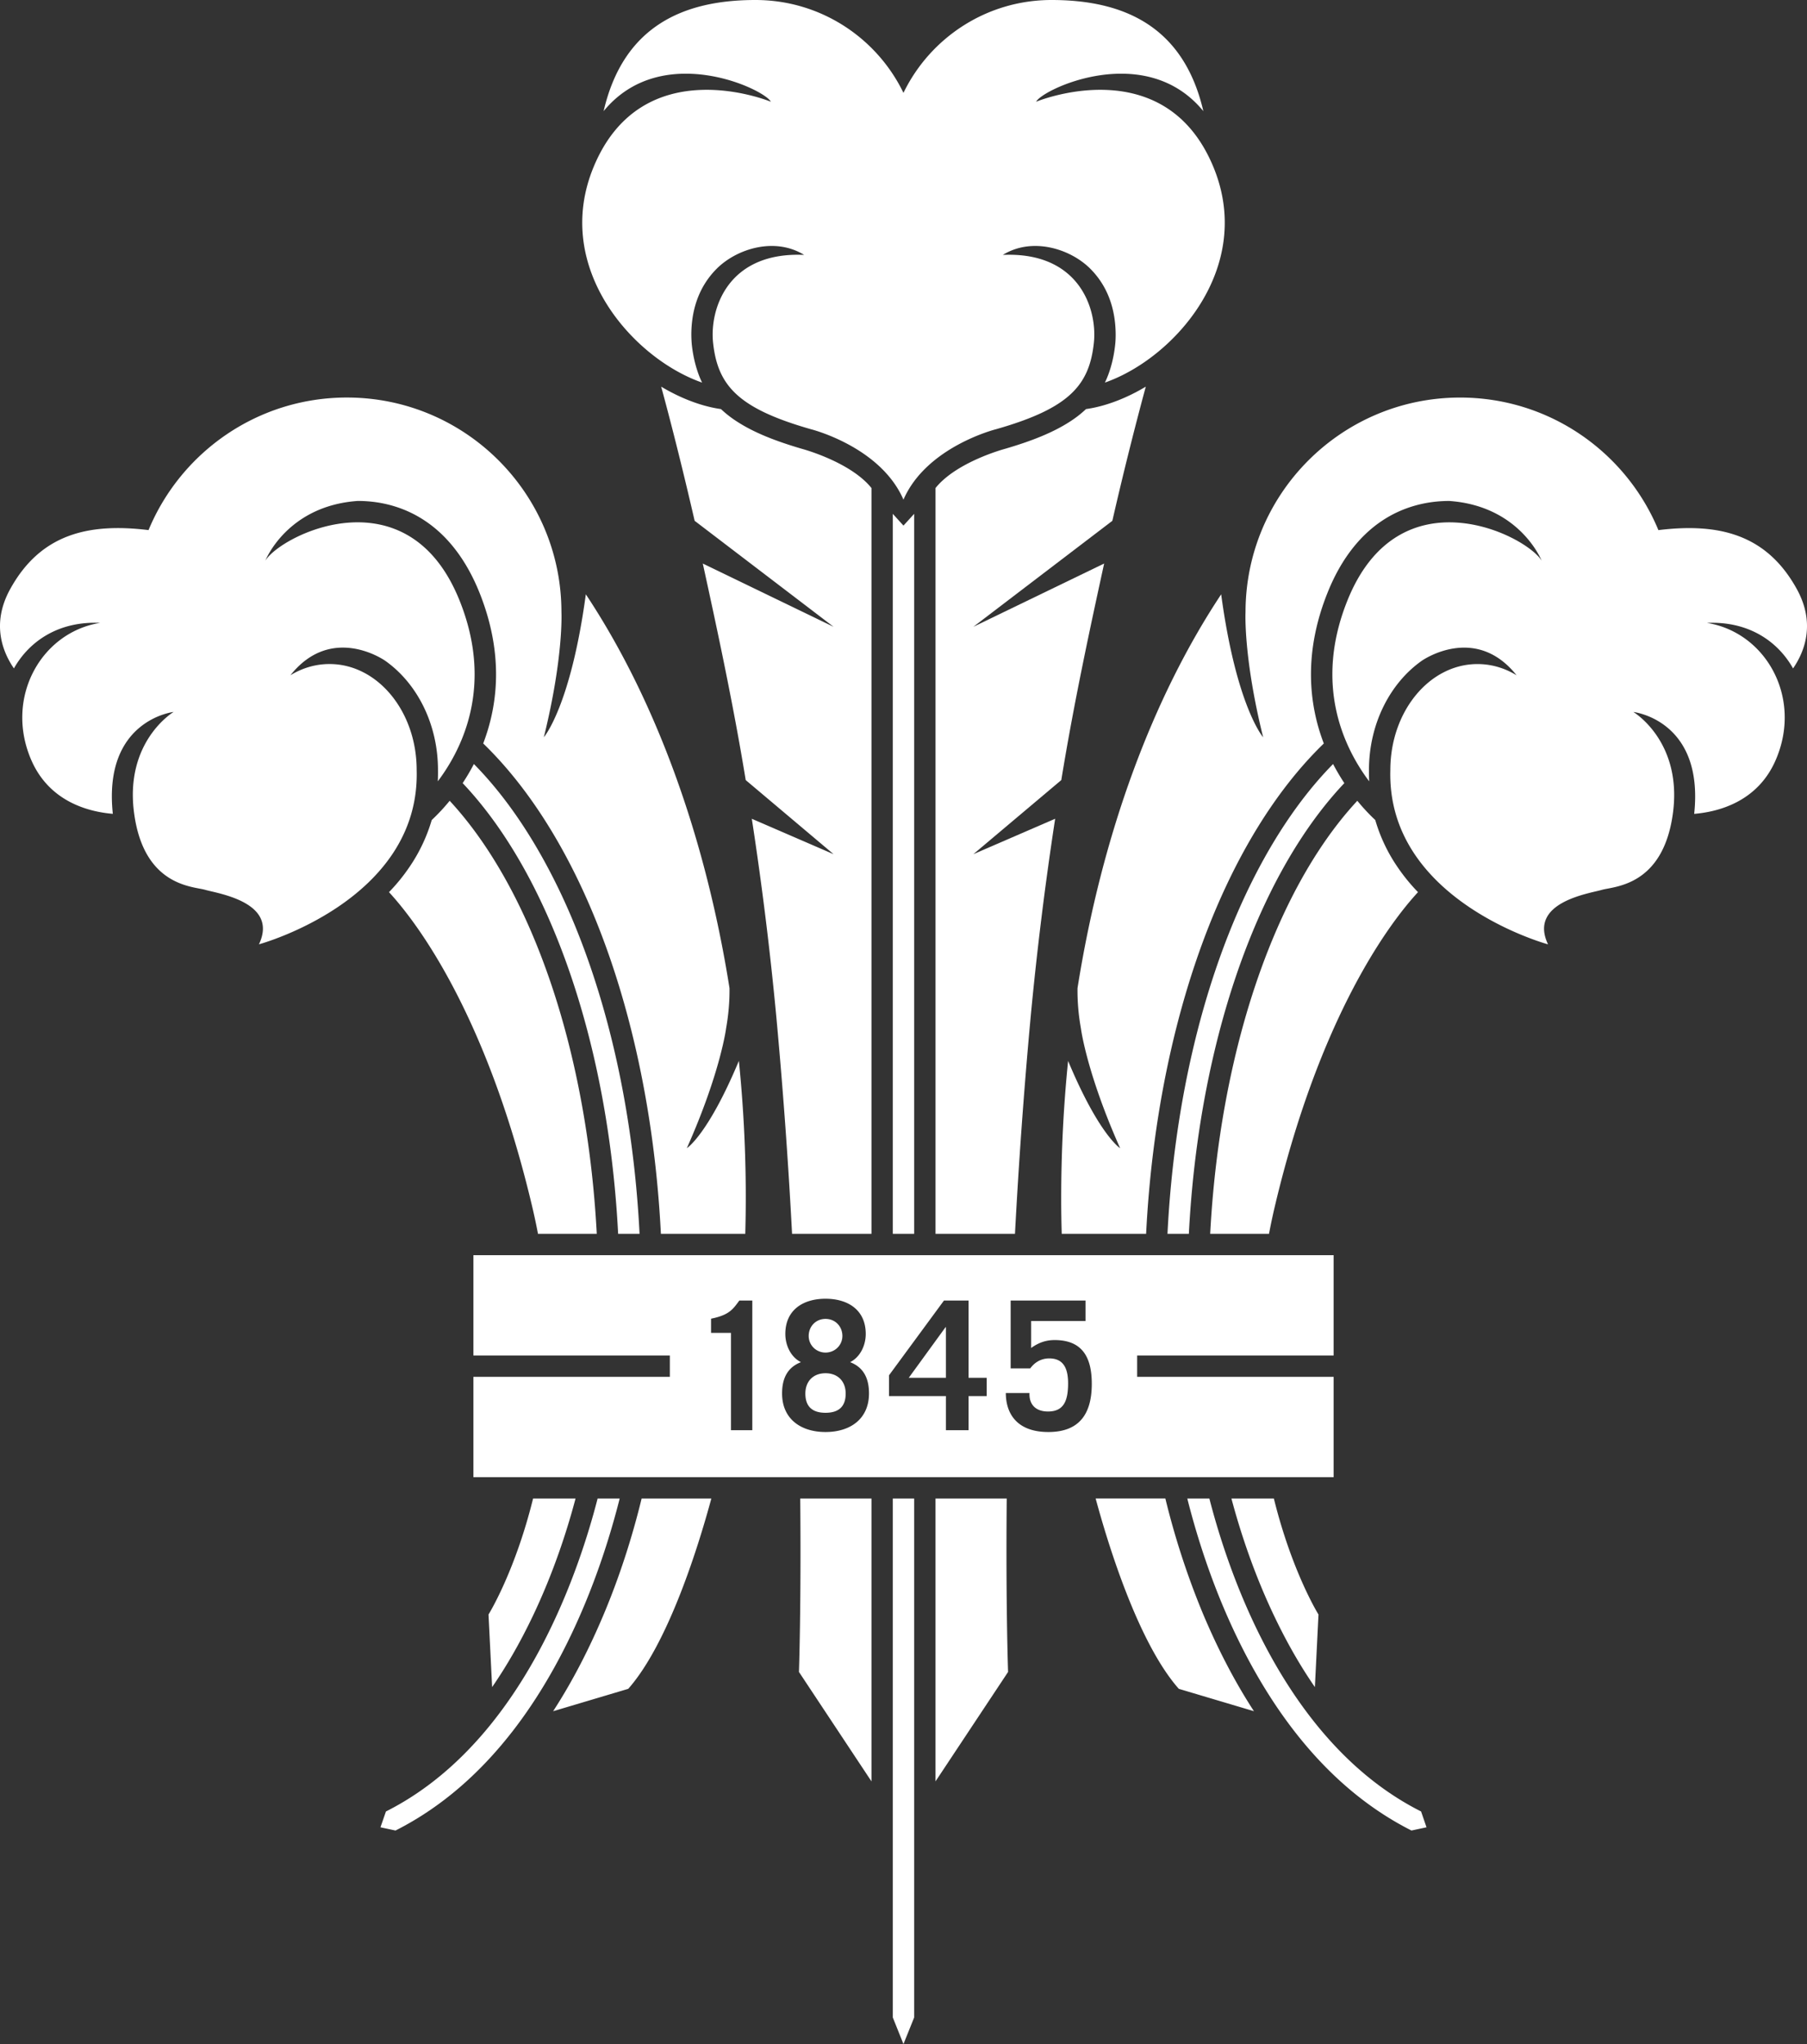 <svg xmlns="http://www.w3.org/2000/svg" xml:space="preserve" id="Layer_1" x="0" y="0" style="enable-background:new 0 0 192.707 217.92" version="1.1" viewBox="0 0 192.707 217.92"><rect x="0" y="0" width="192.707" height="217.92" fill="#333333" stroke="none"/><style>.st0{fill:#fff}</style><path d="M135.332 131.539c.185-.97.391-1.952.627-2.944 4.494-18.983 11.372-29.26 15.263-33.482a19.889 19.889 0 0 1-2.217-2.727 17.485 17.485 0 0 1-2.339-4.959 21.326 21.326 0 0 1-1.915-2.055c-2.933 3.156-5.626 7.281-7.905 12.183-4.42 9.505-7.121 21.391-7.786 33.984h6.272zm.608 40.86c1.315 2.744 2.739 5.227 4.285 7.463l.385-7.737s-2.814-4.496-4.759-12.364h-4.525c.905 3.4 2.363 7.948 4.614 12.638m-83.457 7.463c1.544-2.237 2.97-4.719 4.285-7.463 2.248-4.691 3.712-9.239 4.61-12.639H56.85c-1.942 7.868-4.753 12.364-4.753 12.364l.386 7.738zm-6.442-92.435a17.67 17.67 0 0 1-2.343 4.959 19.825 19.825 0 0 1-2.214 2.727c3.887 4.222 10.768 14.498 15.261 33.482.234.993.448 1.974.627 2.944h6.27c-.664-12.593-3.366-24.479-7.788-33.984-2.28-4.901-4.973-9.027-7.899-12.183a21.342 21.342 0 0 1-1.914 2.055m28.829-46.64h.003c-.599-1.228-.953-2.717-1.093-4.023a12.575 12.575 0 0 1-.054-1.098c.008-2.19.559-4.868 2.71-7.021 2.154-2.147 6.203-3.392 9.321-1.47-8.151-.359-10.086 5.774-9.712 9.351.486 4.555 2.634 7.007 10.43 9.232 0 0 7.421 1.846 9.874 7.512 2.46-5.666 9.88-7.512 9.88-7.512 7.803-2.225 9.948-4.677 10.428-9.232.376-3.576-1.558-9.709-9.711-9.351 3.118-1.922 7.169-.677 9.323 1.47 2.151 2.153 2.701 4.831 2.711 7.021 0 .375-.015.745-.055 1.098-.137 1.306-.493 2.795-1.093 4.023 7.355-2.562 15.993-12.242 11.583-22.953-5.221-12.673-18.918-6.987-18.918-6.987.674-1.348 11.668-6.525 17.834 1.004C126.225 2.759 119.798 0 112.137 0c-6.944 0-12.946 4.043-15.788 9.901C93.513 4.043 87.514 0 80.564 0c-7.655 0-14.083 2.759-16.191 11.851 6.166-7.529 17.157-2.352 17.834-1.004 0 0-13.7-5.686-18.915 6.987-4.41 10.711 4.227 20.391 11.578 22.953" class="st0"/><path d="M122.192 41.222c-2.048 1.225-4.282 2.098-6.376 2.391-.523.492-1.105.95-1.752 1.36-1.783 1.143-4.003 2.036-6.887 2.877 0 0-5.161 1.373-7.409 4.18v79.508h8.473c.383-7.195.916-14.887 1.65-22.863a366.55 366.55 0 0 1 2.636-21.386l-8.724 3.777 9.38-7.902c1.358-8.343 3.141-16.536 4.568-23.085l-13.948 6.745 14.824-11.301a379.169 379.169 0 0 1 3.565-14.301m10.53 54.41c-4.562 9.814-7.529 22.23-8.216 35.907h2.28c.69-13.369 3.6-25.482 8.002-34.942 2.456-5.284 5.367-9.718 8.579-13.107a23.086 23.086 0 0 1-1.201-2.037c-3.613 3.669-6.799 8.502-9.444 14.179m-31.845 45.858h-.037l-3.925 5.398h3.962zm-12.838 2.71c.993 0 1.797-.781 1.797-1.775 0-.998-.744-1.815-1.797-1.815s-1.795.816-1.795 1.815c0 .994.8 1.775 1.795 1.775m-22.118-12.661h2.285c-.69-13.677-3.661-26.093-8.219-35.907-2.648-5.677-5.829-10.51-9.449-14.179a22.604 22.604 0 0 1-1.198 2.037c3.212 3.389 6.128 7.823 8.579 13.106 4.404 9.461 7.314 21.574 8.002 34.943m22.118 19.08c1.58 0 2.148-.839 2.148-2.048 0-1.312-.841-2.169-2.148-2.169-1.307 0-2.151.856-2.151 2.169.001 1.21.568 2.048 2.151 2.048" class="st0"/><path d="M75.831 140.588c2.029-.405 2.371-1.09 3.018-1.934h1.381v13.819h-2.276V142.1h-2.123v-1.512zm7.92 1.627c0-2.562 1.894-3.754 4.288-3.754 2.388 0 4.288 1.192 4.288 3.754 0 1.204-.575 2.453-1.665 3.007 1.477.57 2.011 1.78 2.011 3.332 0 2.733-2.011 4.115-4.634 4.115-2.624 0-4.635-1.382-4.635-4.115 0-1.551.539-2.762 2.011-3.332-1.093-.554-1.664-1.804-1.664-3.007m11.059 4.404 5.857-7.965h2.624v8.234h1.937v1.951h-1.937v3.635h-2.414v-3.635H94.81v-2.22zm17.086-1.797c-.865 0-1.552.416-2.029 1.067h-2.086v-7.235h7.983v2.18h-5.799v2.876c.727-.519 1.495-.844 2.508-.844 2.953 0 3.96 1.837 3.96 4.667 0 3.201-1.322 5.136-4.631 5.136-3.443 0-4.536-2.066-4.536-4.155h2.525c-.057 1.284.725 1.968 1.971 1.968 1.643 0 2.145-1.072 2.145-3.001 0-1.706-.571-2.659-2.011-2.659m-61.41-.314h20.949v2.277H50.486v10.698h91.739v-10.698h-20.954v-2.277h20.954v-10.693H50.486v10.693zm56.876 15.252h-7.595v30.156l7.74-11.668c.001-.001-.253-7.059-.145-18.488m16.918 0h-7.434c1.306 4.833 4.53 15.388 8.87 20.29l8.011 2.385c-2.037-3.127-3.865-6.642-5.495-10.533a83.697 83.697 0 0 1-3.952-12.142m-29.068 55.324 1.138 2.836 1.141-2.836V159.76h-2.279zm96.009-143.823c1.209-1.754 2.425-4.765.413-8.436-3.226-5.871-8.322-7.098-14.775-6.309-3.435-8.293-11.608-14.132-21.146-14.132-12.639 0-22.884 10.248-22.884 22.883 0 0-.247 4.739 1.878 13.334 0 0-2.859-3.277-4.476-15.238-7.29 10.98-12.707 25.508-15.321 41.993-.014 1.41.103 2.83.36 4.262 0 0 .588 4.713 4.186 12.793 0 0-2.243-1.398-5.549-9.306-.486 4.781-.736 9.7-.736 14.721 0 1.244.019 2.482.057 3.714h8.999c.681-13.591 3.609-26.498 8.433-36.865 2.955-6.345 6.527-11.554 10.518-15.411a20.518 20.518 0 0 1-1.37-7.368c0-2.653.514-5.578 1.761-8.688 1.404-3.526 3.397-6.041 5.717-7.619 2.322-1.582 4.899-2.184 7.278-2.18 7.552.534 9.84 6.362 9.84 6.362-1.688-2.753-15.218-9.478-20.723 4.285-3.595 8.984-.339 15.687 2.334 19.242-.032-.685-.022-1.198-.022-1.198 0-4.949 2.265-9.285 5.637-11.658 0 0 5.677-4.006 10.105 1.549-1.256-.765-2.671-1.195-4.168-1.195-5.135 0-9.295 5.058-9.295 11.305-.385 13.917 16.818 18.578 16.818 18.578-2.14-4.508 4.439-5.426 5.74-5.809 1.301-.376 6.496-.376 7.569-8.102 1.067-7.726-4.208-10.862-4.208-10.862s7.555.847 6.485 10.862c2.59-.217 6.73-1.284 8.664-5.672 2.939-6.663-1.001-13.681-7.304-14.687 4.35-.201 7.513 1.884 9.185 4.852m-57.338 102.125c-2.442-5.101-3.991-10.054-4.91-13.626h-2.354c.745 2.955 1.923 6.95 3.717 11.263 3.658 8.764 9.846 18.909 20.188 24.13l1.606-.342-.579-1.689c-8.385-4.216-14.018-12.113-17.668-19.736m-48.679 4.861 7.734 11.668v-30.156h-7.597c.108 11.43-.137 18.488-.137 18.488M35.14 70.793c-1.498 0-2.913.431-4.168 1.195 4.428-5.555 10.099-1.549 10.099-1.549 3.378 2.374 5.637 6.71 5.637 11.658 0 0 .012.514-.019 1.199 2.681-3.555 5.928-10.258 2.334-19.242-5.503-13.763-19.038-7.039-20.723-4.285 0 0 2.288-5.829 9.843-6.362 2.382-.005 4.955.598 7.275 2.18 2.325 1.577 4.313 4.092 5.725 7.619 1.244 3.109 1.758 6.035 1.758 8.688 0 2.79-.565 5.258-1.37 7.367 3.986 3.858 7.56 9.067 10.516 15.412 4.825 10.367 7.749 23.274 8.433 36.865h8.999a143.641 143.641 0 0 0-.682-18.435c-3.307 7.908-5.549 9.306-5.549 9.306 3.598-8.08 4.189-12.793 4.189-12.793.254-1.433.376-2.853.362-4.262-2.616-16.485-8.034-31.013-15.323-41.993-1.621 11.961-4.479 15.237-4.479 15.237 2.125-8.594 1.877-13.333 1.877-13.333 0-12.636-10.241-22.884-22.88-22.884-9.541 0-17.713 5.838-21.154 14.133-6.442-.789-11.538.437-14.764 6.309-2.017 3.67-.796 6.682.408 8.436 1.677-2.967 4.841-5.053 9.195-4.854C4.371 67.41.431 74.429 3.363 81.092c1.941 4.388 6.077 5.455 8.67 5.672-1.069-10.015 6.482-10.863 6.482-10.863s-5.279 3.137-4.203 10.863c1.069 7.726 6.262 7.726 7.571 8.102 1.301.383 7.872 1.301 5.732 5.809 0 0 17.208-4.662 16.821-18.579 0-6.245-4.161-11.303-9.296-11.303m61.21-14.758-1.138-1.254v76.758h2.279V54.781zM64.469 171.902c-1.624 3.891-3.449 7.406-5.481 10.533l8.009-2.385c4.333-4.901 7.557-15.457 8.863-20.29h-7.434c-.757 3.11-2.003 7.458-3.957 12.142m18.347-63.226a584.04 584.04 0 0 1 1.654 22.863h8.468V52.032c-2.251-2.807-7.411-4.181-7.411-4.181-2.877-.841-5.104-1.734-6.882-2.877a11.634 11.634 0 0 1-1.757-1.361c-2.089-.292-4.325-1.165-6.377-2.391.83 3.039 2.111 7.975 3.569 14.302l14.818 11.301L74.95 60.08c1.43 6.549 3.21 14.741 4.576 23.085l9.372 7.902-8.721-3.776a361.266 361.266 0 0 1 2.639 21.385m-16.73 51.084h-2.354c-.918 3.572-2.468 8.525-4.913 13.626-3.643 7.623-9.277 15.52-17.66 19.737l-.585 1.689 1.606.342c10.342-5.221 16.533-15.366 20.185-24.13 1.798-4.314 2.974-8.309 3.721-11.264" class="st0"/></svg>
